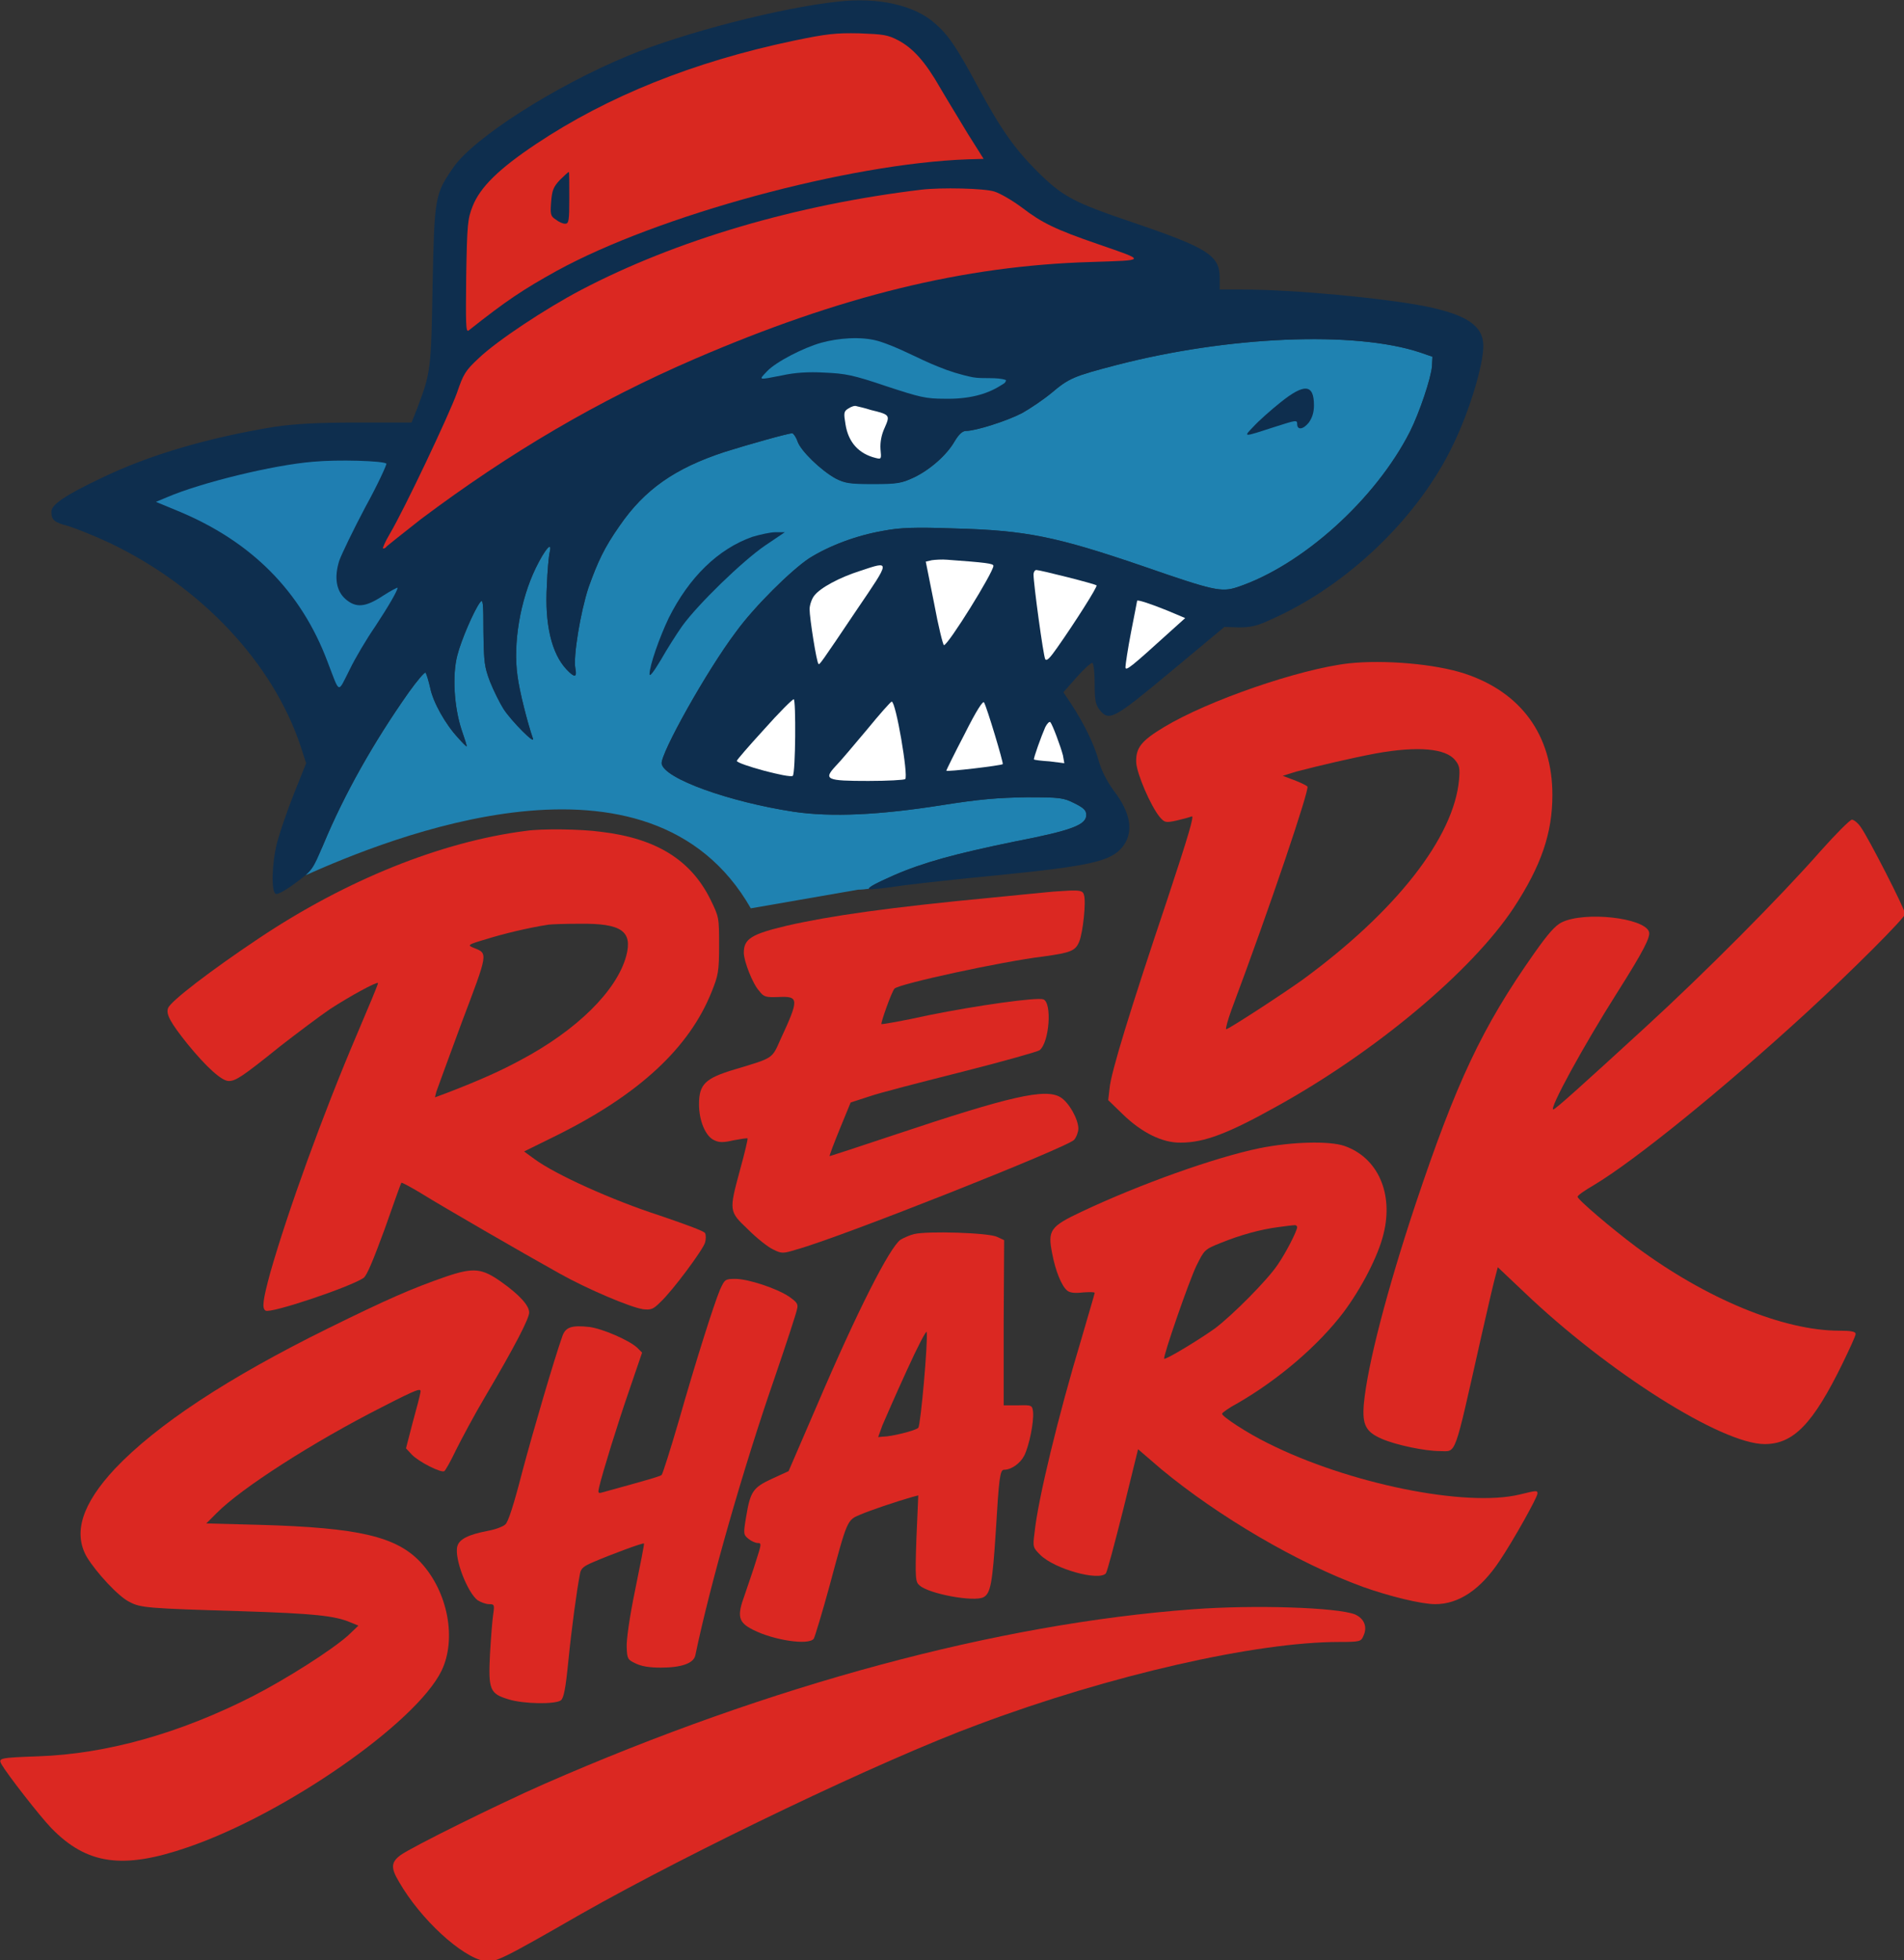 <?xml version="1.0" encoding="UTF-8" standalone="no"?>
<!-- Created with Inkscape (http://www.inkscape.org/) -->

<svg
   width="206.583mm"
   height="212.652mm"
   viewBox="0 0 206.583 212.652"
   version="1.1"
   id="svg1"
   xml:space="preserve"
   inkscape:version="1.4 (86a8ad7, 2024-10-11)"
   sodipodi:docname="logo2.svg"
   xmlns:inkscape="http://www.inkscape.org/namespaces/inkscape"
   xmlns:sodipodi="http://sodipodi.sourceforge.net/DTD/sodipodi-0.dtd"
   xmlns="http://www.w3.org/2000/svg"
   xmlns:svg="http://www.w3.org/2000/svg"><rect x="0" y="0" width="206.583" height="212.652" fill="#333333" stroke="none"/><sodipodi:namedview
     id="namedview1"
     pagecolor="#ffffff"
     bordercolor="#000000"
     borderopacity="0.25"
     inkscape:showpageshadow="2"
     inkscape:pageopacity="0.0"
     inkscape:pagecheckerboard="0"
     inkscape:deskcolor="#d1d1d1"
     inkscape:document-units="mm"
     inkscape:zoom="0.17417514"
     inkscape:cx="381.7996"
     inkscape:cy="531.07464"
     inkscape:window-width="1360"
     inkscape:window-height="697"
     inkscape:window-x="-8"
     inkscape:window-y="-8"
     inkscape:window-maximized="1"
     inkscape:current-layer="layer1" /><defs
     id="defs1"><pattern
       id="EMFhbasepattern"
       patternUnits="userSpaceOnUse"
       width="6"
       height="6"
       x="0"
       y="0" /></defs><g
     inkscape:label="Capa 1"
     inkscape:groupmode="layer"
     id="layer1"
     transform="translate(-3.82,-7.507)"><g
       id="g1"
       transform="matrix(0.574,0,0,0.574,-68.969,-75.241)"><path
         style="fill:#1f82b1;fill-opacity:1;fill-rule:evenodd;stroke:none;stroke-width:0.265"
         d="m 397.581,211.578 c -0.088,1.764 -0.088,1.764 -0.088,1.764 -0.176,2.293 -2.381,8.819 -4.145,12.347 -6.526,12.876 -20.461,25.4 -32.72,29.457 -2.999,0.97 -4.498,0.617 -17.727,-3.969 -16.492,-5.644 -22.225,-6.791 -35.631,-7.144 -7.497,-0.265 -10.231,-0.176 -13.494,0.441 -5.115,0.882 -10.231,2.822 -14.023,5.203 -3.44,2.293 -10.407,9.172 -13.847,13.935 -5.468,7.232 -14.287,23.019 -14.023,24.871 0.441,2.822 12.788,7.232 24.959,9.084 7.144,1.058 16.228,0.617 27.958,-1.235 7.232,-1.147 10.583,-1.411 16.051,-1.499 6.438,0 6.967,0.088 9.084,1.147 1.764,0.882 2.205,1.323 2.205,2.205 0,1.852 -2.646,2.91 -13.582,5.027 -11.201,2.293 -17.286,3.969 -22.754,6.35 -3.351,1.499 -4.763,2.205 -4.763,2.558 -0.617,0.088 -1.323,0.176 -2.028,0.176 -20.285,3.528 -20.285,3.528 -20.285,3.528 -19.138,-33.514 -68.703,-13.141 -84.138,-6.262 0.441,-0.794 2.822,-4.41 3.351,-5.821 3.969,-9.525 9.437,-19.226 16.14,-28.751 1.587,-2.205 2.999,-3.881 3.175,-3.704 0.176,0.265 0.617,1.499 0.882,2.91 0.529,2.646 2.822,6.791 5.292,9.437 0.706,0.882 1.499,1.587 1.587,1.587 0.088,0 -0.353,-1.411 -0.97,-3.175 -1.411,-4.322 -1.764,-10.319 -0.794,-14.023 0.706,-2.822 3.175,-8.555 4.322,-10.054 0.529,-0.706 0.617,0.088 0.617,5.556 0.088,5.821 0.176,6.615 1.235,9.437 0.706,1.764 1.852,4.057 2.558,5.115 1.499,2.381 6.085,6.967 5.556,5.644 -1.058,-3.087 -2.558,-8.996 -2.91,-11.818 -0.882,-6.174 0.529,-14.376 3.44,-20.373 1.852,-3.704 3.175,-5.203 2.646,-2.999 -0.176,0.706 -0.441,3.528 -0.529,6.262 -0.441,7.32 0.882,12.876 3.704,15.875 1.499,1.587 2.028,1.587 1.676,-0.176 -0.441,-2.205 0.97,-10.672 2.469,-15.258 1.764,-4.939 2.999,-7.585 5.909,-11.73 4.674,-6.791 10.407,-10.848 19.844,-13.935 4.498,-1.411 11.994,-3.528 12.788,-3.528 0.176,0 0.706,0.706 0.97,1.499 0.617,1.852 4.498,5.556 7.232,7.056 1.764,0.882 2.558,0.97 7.056,0.97 4.674,0 5.38,-0.088 7.673,-1.147 2.999,-1.411 6.262,-4.233 7.761,-6.879 0.794,-1.323 1.499,-1.94 2.117,-1.94 1.852,0 7.673,-1.852 10.583,-3.351 1.587,-0.882 4.057,-2.558 5.556,-3.792 3.351,-2.822 4.145,-3.175 12.259,-5.292 21.078,-5.468 45.067,-6.526 57.503,-2.381 z"
         id="path1" /><path
         style="fill:#0e2e4e;fill-opacity:1;fill-rule:evenodd;stroke:none;stroke-width:0.265"
         d="m 285.221,144.463 c -10.76,1.147 -29.016,5.821 -39.688,10.231 -13.847,5.733 -29.192,15.522 -33.073,21.167 -3.44,5.027 -3.528,5.468 -3.881,22.137 -0.265,15.875 -0.353,16.581 -2.822,23.107 -1.147,2.91 -1.147,2.91 -1.147,2.91 -10.319,0 -10.319,0 -10.319,0 -7.761,0 -11.73,0.265 -15.522,0.794 -12.435,2.028 -23.724,5.292 -32.808,9.701 -6.879,3.263 -9.437,5.027 -9.437,6.35 0,1.587 0.529,2.028 3.263,2.734 1.411,0.441 4.939,1.852 7.761,3.175 17.374,8.29 30.956,22.754 36.16,38.629 0.97,2.999 0.97,2.999 0.97,2.999 -2.293,5.733 -2.293,5.733 -2.293,5.733 -1.235,3.087 -2.646,7.232 -3.175,9.172 -1.058,4.145 -1.147,9.437 -0.265,9.79 0.353,0.176 2.028,-0.794 3.792,-2.117 3.087,-2.293 3.175,-2.381 5.203,-7.232 3.969,-9.525 9.437,-19.226 16.14,-28.751 1.587,-2.205 2.999,-3.881 3.175,-3.704 0.176,0.265 0.529,1.499 0.882,2.91 0.529,2.646 2.822,6.791 5.292,9.437 0.794,0.882 1.499,1.587 1.587,1.587 0.088,0 -0.353,-1.411 -0.97,-3.175 -1.411,-4.322 -1.764,-10.319 -0.794,-14.023 0.706,-2.822 3.175,-8.555 4.322,-10.054 0.529,-0.706 0.617,0.088 0.617,5.556 0.088,5.821 0.176,6.615 1.235,9.437 0.706,1.764 1.852,4.057 2.558,5.203 1.499,2.293 6.085,6.879 5.556,5.556 -1.058,-3.087 -2.558,-8.996 -2.91,-11.818 -0.882,-6.174 0.529,-14.376 3.44,-20.373 1.764,-3.704 3.175,-5.203 2.646,-2.999 -0.176,0.706 -0.441,3.528 -0.529,6.262 -0.441,7.32 0.882,12.876 3.704,15.875 1.499,1.587 2.028,1.587 1.676,-0.176 -0.441,-2.205 0.97,-10.672 2.469,-15.258 1.764,-4.939 2.999,-7.585 5.909,-11.73 4.674,-6.791 10.407,-10.848 19.844,-13.935 4.498,-1.411 11.994,-3.528 12.788,-3.528 0.176,0 0.706,0.706 0.97,1.499 0.617,1.852 4.498,5.556 7.232,7.056 1.764,0.882 2.558,1.058 7.056,1.058 4.674,0 5.38,-0.176 7.673,-1.235 2.999,-1.411 6.262,-4.233 7.761,-6.879 0.794,-1.323 1.499,-1.94 2.117,-1.94 1.852,0 7.673,-1.852 10.583,-3.351 1.587,-0.882 4.057,-2.558 5.556,-3.792 3.351,-2.822 4.145,-3.175 12.259,-5.292 21.078,-5.468 45.067,-6.526 57.503,-2.381 2.293,0.794 2.293,0.794 2.293,0.794 -0.088,1.764 -0.088,1.764 -0.088,1.764 -0.176,2.293 -2.381,8.819 -4.145,12.347 -6.526,12.876 -20.461,25.4 -32.72,29.457 -2.999,0.97 -4.498,0.617 -17.727,-3.969 -16.492,-5.644 -22.225,-6.791 -35.631,-7.144 -7.497,-0.265 -10.231,-0.176 -13.494,0.441 -5.115,0.882 -10.231,2.822 -14.023,5.203 -3.44,2.293 -10.407,9.172 -13.847,13.935 -5.468,7.232 -14.287,23.019 -14.023,24.871 0.441,2.822 12.788,7.232 24.959,9.084 7.144,1.058 16.228,0.617 27.958,-1.235 7.232,-1.147 10.583,-1.411 16.051,-1.499 6.438,0 6.967,0.088 9.084,1.147 1.764,0.882 2.205,1.323 2.205,2.205 0,1.852 -2.646,2.91 -13.582,5.027 -11.201,2.293 -17.286,3.969 -22.754,6.35 -3.616,1.587 -5.027,2.381 -4.674,2.646 0.088,0.088 2.91,-0.176 6.35,-0.706 3.44,-0.441 11.465,-1.323 17.992,-1.94 17.639,-1.764 21.343,-2.646 23.548,-5.38 2.117,-2.734 1.587,-6.35 -1.676,-10.583 -1.323,-1.852 -2.293,-3.704 -2.822,-5.556 -0.882,-3.263 -2.822,-7.144 -5.115,-10.672 -1.587,-2.381 -1.587,-2.381 -1.587,-2.381 2.558,-2.91 2.558,-2.91 2.558,-2.91 1.411,-1.587 2.734,-2.734 2.91,-2.646 0.265,0.176 0.441,1.94 0.441,3.969 0,3.087 0.176,3.881 0.882,4.851 1.852,2.293 2.558,1.94 13.582,-7.232 10.054,-8.378 10.054,-8.378 10.054,-8.378 2.734,0.088 2.734,0.088 2.734,0.088 2.293,0 3.44,-0.265 6.085,-1.499 14.552,-6.438 27.958,-19.403 34.484,-33.161 2.999,-6.174 5.644,-14.905 5.644,-18.521 0,-3.792 -3.087,-5.909 -10.936,-7.497 -8.026,-1.587 -25.135,-3.175 -34.572,-3.175 -4.322,0 -4.322,0 -4.322,0 0,-2.205 0,-2.205 0,-2.205 0,-4.233 -2.205,-5.644 -16.492,-10.495 -11.201,-3.792 -13.141,-4.851 -17.903,-9.525 -4.322,-4.322 -6.967,-8.026 -11.289,-16.051 -3.969,-7.408 -5.644,-9.878 -8.114,-11.994 -3.792,-3.44 -10.76,-5.027 -18.344,-4.145 z"
         id="path2" /><path
         style="fill:#d92820;fill-opacity:1;fill-rule:evenodd;stroke:none;stroke-width:0.265"
         d="m 276.754,151.871 c -18.874,3.969 -35.101,10.495 -48.595,19.491 -7.144,4.763 -10.583,8.202 -11.994,11.73 -0.97,2.469 -1.058,3.351 -1.235,13.317 -0.088,8.819 -0.088,10.583 0.441,10.231 7.232,-5.733 10.319,-7.761 16.669,-11.289 19.138,-10.495 55.21,-20.285 77.699,-21.078 2.999,-0.088 2.999,-0.088 2.999,-0.088 -2.999,-4.763 -2.999,-4.763 -2.999,-4.763 -1.587,-2.646 -3.969,-6.526 -5.203,-8.643 -2.822,-4.939 -5.115,-7.497 -7.938,-8.996 -2.028,-1.058 -2.822,-1.147 -7.408,-1.323 -4.41,-0.088 -6.085,0.088 -12.435,1.411 z"
         id="path3" /><path
         style="fill:#0e2e4e;fill-opacity:1;fill-rule:evenodd;stroke:none;stroke-width:0.265"
         d="m 232.657,178.153 c -1.235,1.323 -1.499,1.94 -1.676,4.233 -0.176,2.293 -0.088,2.646 0.882,3.263 0.529,0.441 1.323,0.794 1.764,0.794 0.706,0 0.794,-0.529 0.794,-4.939 0,-2.646 0,-4.851 -0.088,-4.851 -0.088,0 -0.882,0.706 -1.676,1.499 z"
         id="path4" /><path
         style="fill:#db2822;fill-opacity:1;fill-rule:evenodd;stroke:none;stroke-width:0.265"
         d="m 301.008,180.005 c -23.636,2.822 -46.39,9.525 -64.382,18.962 -6.703,3.528 -15.787,9.525 -19.315,12.876 -2.558,2.381 -2.91,2.999 -4.145,6.615 -1.499,4.145 -9.878,21.872 -12.7,26.635 -0.882,1.499 -1.411,2.734 -1.235,2.734 0.265,0 0.529,-0.176 0.706,-0.441 0.176,-0.176 3.087,-2.469 6.438,-5.115 16.933,-12.7 33.514,-22.401 51.682,-30.251 27.605,-11.906 50.888,-17.639 74.965,-18.344 10.583,-0.353 10.583,-0.176 1.411,-3.351 -8.202,-2.822 -10.672,-4.057 -14.376,-6.879 -1.764,-1.323 -4.145,-2.734 -5.292,-3.087 -1.94,-0.617 -10.054,-0.794 -13.758,-0.353 z"
         id="path5" /><path
         style="fill:#1f82b1;fill-opacity:1;fill-rule:evenodd;stroke:none;stroke-width:0.265"
         d="m 282.046,208.933 c -3.44,0.97 -8.555,3.616 -10.231,5.38 -1.676,1.764 -1.764,1.676 2.822,0.794 2.381,-0.529 4.939,-0.706 8.026,-0.529 3.969,0.176 5.38,0.441 11.642,2.558 6.438,2.117 7.497,2.381 11.113,2.381 4.41,0.088 7.849,-0.794 10.495,-2.469 0.529,-0.353 0.97,-0.441 1.058,-1.058 -1.676,-0.617 -4.322,-0.176 -6.262,-0.529 -2.205,-0.441 -4.498,-1.147 -6.615,-2.028 -3.792,-1.499 -7.497,-3.704 -11.377,-4.851 -3.175,-0.882 -7.497,-0.529 -10.672,0.353 z"
         id="path6" /><path
         style="fill:#0e2e4e;fill-opacity:1;fill-rule:evenodd;stroke:none;stroke-width:0.265"
         d="m 368.829,220.222 c -1.764,1.411 -4.057,3.44 -5.027,4.498 -2.028,2.117 -2.205,2.117 4.057,0.088 3.881,-1.235 4.145,-1.323 4.145,-0.529 0,1.235 1.147,1.058 2.205,-0.265 0.617,-0.882 0.97,-1.852 0.97,-3.263 0,-4.057 -1.852,-4.145 -6.35,-0.529 z"
         id="path7" /><path
         style="fill:#ffffff;fill-opacity:1;fill-rule:evenodd;stroke:none;stroke-width:0.265"
         d="m 287.161,221.368 c -0.882,0.529 -0.882,0.882 -0.529,2.999 0.529,3.351 2.469,5.556 5.733,6.35 1.058,0.265 1.058,0.176 0.882,-1.676 -0.088,-1.323 0.176,-2.734 0.794,-4.057 1.058,-2.381 0.97,-2.469 -2.646,-3.351 -1.058,-0.353 -2.293,-0.617 -2.646,-0.706 -0.353,-0.176 -1.058,0.088 -1.587,0.441 z"
         id="path8" /><path
         style="fill:#1f7eb1;fill-opacity:1;fill-rule:evenodd;stroke:none;stroke-width:0.265"
         d="m 186.002,231.422 c -7.585,0.617 -21.255,3.969 -27.605,6.703 -2.117,0.882 -2.117,0.882 -2.117,0.882 4.057,1.676 4.057,1.676 4.057,1.676 13.935,5.733 23.372,15.169 28.399,28.575 2.381,6.174 1.852,5.997 4.145,1.499 1.058,-2.205 3.263,-5.909 4.851,-8.202 2.558,-3.881 4.233,-6.791 4.233,-7.32 0,-0.088 -1.235,0.529 -2.734,1.499 -3.351,2.205 -5.115,2.381 -7.144,0.617 -1.764,-1.587 -2.117,-4.145 -1.147,-7.232 0.441,-1.235 2.646,-5.821 4.939,-10.142 2.381,-4.322 4.057,-8.026 3.969,-8.202 -0.617,-0.529 -9.172,-0.794 -13.847,-0.353 z"
         id="path9" /><path
         style="fill:#0e2e4e;fill-opacity:1;fill-rule:evenodd;stroke:none;stroke-width:0.265"
         d="m 268.993,245.622 c -6.438,2.293 -11.906,7.585 -15.787,15.346 -1.764,3.704 -3.616,8.996 -3.616,10.583 0,0.617 0.794,-0.441 2.117,-2.646 1.147,-2.028 2.999,-4.939 4.057,-6.438 2.999,-4.145 11.377,-12.259 15.61,-15.169 3.792,-2.558 3.792,-2.558 3.792,-2.558 -1.764,0 -1.764,0 -1.764,0 -0.97,0 -2.91,0.441 -4.41,0.882 z"
         id="path10" /><path
         style="fill:#ffffff;fill-opacity:1;fill-rule:evenodd;stroke:none;stroke-width:0.265"
         d="m 302.948,250.031 c -1.147,0.265 -1.147,0.265 -1.147,0.265 1.587,7.938 1.587,7.938 1.587,7.938 0.794,4.322 1.676,7.849 1.852,7.849 0.794,0 9.349,-13.758 9.349,-14.993 0,-0.441 -1.499,-0.617 -8.731,-1.147 -0.97,-0.088 -2.293,0 -2.91,0.088 z"
         id="path11" /><path
         style="fill:#ffffff;fill-opacity:1;fill-rule:evenodd;stroke:none;stroke-width:0.265"
         d="m 289.366,252.06 c -3.881,1.235 -7.497,3.175 -8.643,4.674 -0.441,0.529 -0.882,1.764 -0.882,2.558 0,1.676 1.323,10.054 1.676,10.319 0.176,0.265 0.265,0.176 7.32,-10.319 6.35,-9.349 6.35,-9.172 0.529,-7.232 z"
         id="path12" /><path
         style="fill:#ffffff;fill-opacity:1;fill-rule:evenodd;stroke:none;stroke-width:0.265"
         d="m 322.174,252.765 c 0,1.764 1.852,15.346 2.205,15.963 0.265,0.441 0.882,-0.176 2.293,-2.205 3.175,-4.498 7.673,-11.553 7.408,-11.73 -0.176,-0.265 -10.672,-2.91 -11.377,-2.91 -0.265,0 -0.529,0.353 -0.529,0.882 z"
         id="path13" /><path
         style="fill:#ffffff;fill-opacity:1;fill-rule:evenodd;stroke:none;stroke-width:0.265"
         d="m 341.753,257.704 c 0,0.088 -0.529,2.734 -1.147,5.909 -0.617,3.175 -1.058,6.174 -1.058,6.615 0,0.882 1.058,0 8.643,-6.879 2.646,-2.381 2.646,-2.381 2.646,-2.381 -3.351,-1.411 -3.351,-1.411 -3.351,-1.411 -3.263,-1.323 -5.733,-2.117 -5.733,-1.852 z"
         id="path14" /><path
         style="fill:#ffffff;fill-opacity:1;fill-rule:evenodd;stroke:none;stroke-width:0.265"
         d="m 271.198,282.046 c -2.822,3.087 -5.115,5.733 -5.115,5.909 0,0.617 10.054,3.351 10.583,2.822 0.529,-0.529 0.617,-14.464 0.176,-14.464 -0.265,0 -2.822,2.558 -5.644,5.733 z"
         id="path15" /><path
         style="fill:#ffffff;fill-opacity:1;fill-rule:evenodd;stroke:none;stroke-width:0.265"
         d="m 309.122,282.928 c -1.94,3.704 -3.44,6.791 -3.44,6.879 0,0.265 10.407,-0.97 10.672,-1.235 0.176,-0.176 -2.999,-10.76 -3.528,-11.642 -0.176,-0.441 -1.411,1.411 -3.704,5.997 z"
         id="path16" /><path
         style="fill:#ffffff;fill-opacity:1;fill-rule:evenodd;stroke:none;stroke-width:0.265"
         d="m 290.689,282.046 c -2.381,2.822 -5.027,5.997 -5.909,6.879 -2.381,2.558 -1.764,2.822 6.174,2.822 3.616,0 6.791,-0.176 6.967,-0.353 0.617,-0.617 -1.764,-14.64 -2.558,-14.64 -0.176,0 -2.293,2.381 -4.674,5.292 z"
         id="path17" /><path
         style="fill:#ffffff;fill-opacity:1;fill-rule:evenodd;stroke:none;stroke-width:0.265"
         d="m 324.379,281.605 c -0.706,1.587 -2.293,5.997 -2.117,6.085 0.088,0.088 1.411,0.265 2.91,0.353 2.822,0.353 2.822,0.353 2.822,0.353 -0.265,-1.499 -0.265,-1.499 -0.265,-1.499 -0.441,-1.676 -1.94,-5.733 -2.381,-6.262 -0.176,-0.176 -0.617,0.265 -0.97,0.97 z"
         id="path18" /><path
         style="fill:#db2822;fill-opacity:1;fill-rule:evenodd;stroke:none;stroke-width:0.265"
         d="m 403.666,271.462 c -5.644,-1.852 -15.258,-2.646 -21.872,-1.94 -9.349,1.058 -26.723,7.056 -35.013,12.083 -4.233,2.558 -5.292,3.881 -5.203,6.615 0.088,2.117 2.734,8.29 4.498,10.407 0.882,0.97 1.058,1.058 3.087,0.617 1.147,-0.265 2.469,-0.617 2.91,-0.794 0.529,-0.265 -0.617,3.616 -4.586,15.61 -7.144,21.255 -10.672,32.808 -10.936,35.719 -0.265,2.293 -0.265,2.293 -0.265,2.293 2.734,2.646 2.734,2.646 2.734,2.646 3.616,3.528 7.585,5.468 11.024,5.38 4.41,0 8.996,-1.764 17.992,-6.791 18.697,-10.319 36.953,-25.576 44.891,-37.571 5.203,-7.938 7.32,-14.111 7.32,-21.343 0,-11.289 -5.909,-19.403 -16.581,-22.931 z m -1.058,20.02 c -0.97,10.936 -11.906,24.871 -29.457,37.747 -4.057,2.91 -14.111,9.437 -14.552,9.437 -0.176,0 0.265,-1.676 0.97,-3.616 7.408,-19.756 14.817,-41.804 14.376,-42.245 -0.265,-0.265 -1.411,-0.794 -2.558,-1.235 -2.117,-0.794 -2.117,-0.794 -2.117,-0.794 2.558,-0.794 2.558,-0.794 2.558,-0.794 4.41,-1.147 10.407,-2.558 15.081,-3.44 7.849,-1.411 13.229,-0.97 14.993,1.323 0.794,0.97 0.882,1.587 0.706,3.616 z"
         id="path19" /><path
         style="fill:#db2822;fill-opacity:1;fill-rule:evenodd;stroke:none;stroke-width:0.265"
         d="m 470.958,304.976 c -7.761,8.819 -21.696,22.842 -33.249,33.426 -11.73,10.76 -16.933,15.434 -17.286,15.434 -0.882,0 5.733,-12.083 11.994,-21.96 5.027,-7.938 6.438,-10.672 6.085,-11.642 -0.97,-2.646 -12.171,-3.881 -16.492,-1.764 -1.235,0.617 -2.558,2.117 -5.115,5.733 -9.966,14.111 -14.817,24.518 -22.578,47.713 -5.292,15.963 -8.996,30.074 -9.701,37.483 -0.353,4.057 0.353,5.38 3.44,6.703 2.646,1.147 8.114,2.293 10.936,2.293 3.175,0 2.558,1.676 7.761,-21.431 1.235,-5.468 2.469,-10.76 2.734,-11.642 0.441,-1.676 0.441,-1.676 0.441,-1.676 4.939,4.674 4.939,4.674 4.939,4.674 15.875,15.169 37.394,28.751 45.508,28.751 5.468,0 9.172,-3.881 14.728,-15.258 1.323,-2.734 2.469,-5.203 2.469,-5.556 0,-0.441 -0.794,-0.617 -3.087,-0.617 -10.583,0 -25.135,-5.997 -38.453,-15.875 -4.586,-3.44 -11.024,-8.908 -11.024,-9.437 0,-0.265 1.411,-1.235 3.087,-2.205 7.673,-4.586 24.253,-17.992 40.128,-32.544 8.643,-7.938 18.697,-17.992 18.697,-18.697 0,-0.882 -6.967,-14.464 -8.378,-16.404 -0.529,-0.794 -1.323,-1.411 -1.676,-1.411 -0.353,0 -2.999,2.646 -5.909,5.909 z"
         id="path20" /><path
         style="fill:#db2822;fill-opacity:1;fill-rule:evenodd;stroke:none;stroke-width:0.265"
         d="m 261.056,314.06 c -3.704,-7.408 -10.231,-11.465 -20.637,-12.7 -3.792,-0.529 -11.289,-0.617 -14.199,-0.176 -15.963,2.028 -33.955,9.26 -50.447,20.285 -8.996,5.997 -16.845,11.994 -17.198,13.229 -0.441,1.147 0.529,2.822 3.704,6.791 3.528,4.322 6.438,6.967 7.761,6.967 1.323,0 2.558,-0.794 9.79,-6.615 3.175,-2.469 7.408,-5.644 9.349,-6.967 3.792,-2.469 8.819,-5.203 9.084,-4.939 0.088,0.088 -1.764,4.498 -4.057,9.878 -6.35,14.905 -12.965,33.161 -16.316,44.891 -1.411,5.203 -1.587,6.703 -0.882,7.144 0.882,0.617 15.875,-4.41 18.521,-6.174 0.617,-0.441 1.764,-3.175 3.969,-9.172 1.676,-4.763 3.087,-8.731 3.175,-8.819 0.088,-0.088 1.764,0.794 3.792,2.028 3.969,2.469 19.226,11.289 26.194,15.169 5.203,2.91 13.317,6.35 15.699,6.703 1.499,0.176 1.94,0 3.263,-1.323 2.293,-2.117 8.114,-9.966 8.467,-11.289 0.176,-0.617 0.176,-1.411 0,-1.764 -0.088,-0.353 -3.969,-1.764 -8.643,-3.351 -8.731,-2.822 -19.579,-7.673 -23.636,-10.672 -1.94,-1.411 -1.94,-1.411 -1.94,-1.411 6.438,-3.175 6.438,-3.175 6.438,-3.175 15.346,-7.673 24.783,-16.404 29.016,-26.988 1.235,-3.087 1.411,-3.792 1.411,-8.731 0,-5.38 0,-5.38 -1.676,-8.819 z m -15.875,10.76 c -1.764,6.526 -9.26,14.023 -20.108,19.756 -3.44,1.852 -7.056,3.528 -13.67,6.085 -2.381,0.882 -2.381,0.882 -2.381,0.882 0.265,-1.058 0.265,-1.058 0.265,-1.058 0.176,-0.529 2.381,-6.526 4.851,-13.229 4.939,-13.053 4.939,-12.876 2.293,-13.935 -1.323,-0.529 -1.323,-0.617 2.293,-1.676 3.087,-0.97 7.761,-2.117 11.73,-2.734 0.617,-0.088 3.263,-0.176 5.997,-0.176 7.849,-0.088 9.966,1.411 8.731,6.085 z"
         id="path21" /><path
         style="fill:#db2822;fill-opacity:1;fill-rule:evenodd;stroke:none;stroke-width:0.265"
         d="m 325.085,312.738 c -0.794,0.088 -5.556,0.529 -10.76,1.058 -19.491,1.852 -30.603,3.44 -38.717,5.292 -6.703,1.587 -8.202,2.469 -8.202,5.115 0,1.587 1.676,5.909 2.91,7.232 0.882,1.147 1.235,1.235 3.704,1.147 3.792,-0.176 3.881,0.353 0.353,7.938 -1.676,3.792 -1.323,3.528 -8.643,5.733 -5.644,1.676 -6.791,2.822 -6.791,6.615 0,3.087 1.235,6.085 2.91,6.791 0.882,0.441 1.764,0.441 3.616,0 1.411,-0.265 2.558,-0.441 2.646,-0.353 0.088,0.088 -0.529,2.734 -1.411,5.909 -2.117,7.849 -2.117,7.849 1.499,11.289 1.676,1.676 3.792,3.351 4.763,3.792 1.587,0.794 1.852,0.794 4.41,0 8.114,-2.205 51.241,-19.315 52.476,-20.726 0.441,-0.529 0.794,-1.499 0.794,-2.117 0,-1.764 -1.764,-4.939 -3.351,-5.909 -2.822,-1.764 -9.437,-0.265 -31.574,7.144 -6.615,2.205 -11.994,3.969 -12.083,3.969 -0.088,-0.088 0.794,-2.381 1.94,-5.203 2.028,-4.939 2.028,-4.939 2.028,-4.939 3.528,-1.147 3.528,-1.147 3.528,-1.147 2.028,-0.706 9.966,-2.734 17.639,-4.674 7.673,-1.94 14.199,-3.792 14.552,-4.057 1.852,-1.499 2.381,-8.996 0.706,-9.613 -1.235,-0.441 -12.524,1.147 -21.696,2.999 -4.763,1.058 -8.819,1.764 -8.908,1.676 -0.176,-0.176 1.94,-6.174 2.469,-6.703 0.794,-0.882 20.197,-5.115 28.222,-6.085 5.115,-0.706 5.997,-1.058 6.703,-2.822 0.706,-1.764 1.323,-7.585 0.882,-8.819 -0.176,-0.706 -0.617,-0.882 -2.822,-0.794 -1.323,0.088 -3.087,0.176 -3.792,0.265 z"
         id="path22" /><path
         style="fill:#db2822;fill-opacity:1;fill-rule:evenodd;stroke:none;stroke-width:0.265"
         d="m 414.073,426.597 c -10.142,2.469 -32.367,-2.028 -47.625,-9.701 -3.792,-1.852 -8.643,-5.027 -8.643,-5.556 0,-0.176 1.323,-1.147 2.999,-2.028 7.761,-4.498 15.169,-10.848 19.932,-17.11 3.44,-4.586 6.615,-10.76 7.585,-14.817 1.94,-7.673 -1.058,-14.464 -7.408,-16.669 -2.91,-0.97 -9.878,-0.794 -16.051,0.441 -8.467,1.764 -22.578,6.791 -33.602,11.994 -5.997,2.822 -6.438,3.528 -5.556,7.938 0.617,3.263 1.764,6.085 2.822,6.967 0.529,0.441 1.499,0.529 2.999,0.353 1.235,-0.088 2.205,-0.088 2.205,0.088 0,0.176 -1.147,3.969 -2.469,8.555 -4.41,14.64 -8.29,30.603 -8.908,36.865 -0.353,2.646 -0.265,2.734 1.147,4.145 2.734,2.646 11.024,4.939 12.347,3.44 0.265,-0.353 1.676,-5.733 3.263,-11.994 2.822,-11.465 2.822,-11.465 2.822,-11.465 4.41,3.792 4.41,3.792 4.41,3.792 10.76,8.908 25.753,17.727 38.1,22.225 4.939,1.764 11.024,3.263 13.67,3.263 4.41,0 8.555,-2.734 12.171,-8.202 2.558,-3.792 7.144,-11.994 7.144,-12.7 0,-0.617 -0.088,-0.617 -3.351,0.176 z m -67.204,-25.665 c -0.265,-0.353 4.674,-14.64 6.085,-17.551 1.499,-2.999 1.499,-3.087 4.586,-4.322 3.704,-1.499 7.497,-2.558 10.936,-2.999 1.323,-0.176 2.646,-0.353 2.999,-0.353 0.265,-0.088 0.529,0.176 0.529,0.353 0,0.706 -2.117,4.851 -3.704,7.144 -2.028,2.999 -8.555,9.525 -11.818,11.994 -3.087,2.205 -9.349,5.997 -9.613,5.733 z"
         id="path23" /><path
         style="fill:#db2822;fill-opacity:1;fill-rule:evenodd;stroke:none;stroke-width:0.265"
         d="m 322.086,410.986 c -0.176,-1.235 -0.176,-1.323 -2.91,-1.235 -2.646,0 -2.646,0 -2.646,0 0,-15.61 0,-15.61 0,-15.61 0.088,-15.61 0.088,-15.61 0.088,-15.61 -1.323,-0.617 -1.323,-0.617 -1.323,-0.617 -1.587,-0.794 -13.229,-1.147 -15.699,-0.529 -0.794,0.176 -1.94,0.706 -2.558,1.058 -2.028,1.411 -8.114,13.317 -15.875,31.485 -5.292,12.259 -5.292,12.259 -5.292,12.259 -3.087,1.411 -3.087,1.411 -3.087,1.411 -3.616,1.676 -4.145,2.381 -4.939,7.232 -0.529,3.175 -0.529,3.351 0.441,4.145 0.529,0.441 1.323,0.794 1.764,0.794 0.706,0 0.706,0.176 -0.265,3.175 -0.529,1.764 -1.587,4.763 -2.205,6.615 -1.499,4.057 -1.235,5.203 1.587,6.615 3.792,1.94 10.495,2.999 11.465,1.676 0.176,-0.265 1.587,-4.851 2.999,-10.054 3.351,-12.435 3.263,-12.347 5.821,-13.406 1.852,-0.794 6.526,-2.381 9.878,-3.351 1.058,-0.265 1.058,-0.265 1.058,-0.265 -0.353,8.114 -0.353,8.114 -0.353,8.114 -0.265,7.673 -0.176,8.29 0.617,8.908 1.764,1.587 10.319,3.175 12.083,2.205 1.323,-0.706 1.676,-2.734 2.293,-12.259 0.617,-10.319 0.794,-11.818 1.587,-11.818 1.323,0 2.999,-1.147 3.792,-2.646 0.97,-1.94 1.852,-6.438 1.676,-8.29 z m -21.696,2.999 c -0.441,0.529 -5.115,1.676 -6.615,1.676 -0.97,0.088 -0.97,0.088 -0.97,0.088 0.794,-2.205 0.794,-2.205 0.794,-2.205 0.529,-1.235 2.558,-5.909 4.586,-10.319 2.117,-4.674 3.792,-7.849 3.792,-7.32 0.265,1.764 -1.147,17.639 -1.587,18.08 z"
         id="path24" /><path
         style="fill:#db2822;fill-opacity:1;fill-rule:evenodd;stroke:none;stroke-width:0.265"
         d="m 211.137,385.41 c -6.615,2.293 -11.201,4.322 -22.313,9.79 -18.962,9.349 -32.456,18.256 -40.305,26.547 -6.174,6.615 -7.938,12.083 -5.292,16.669 1.764,2.91 5.997,7.497 8.026,8.467 2.117,1.147 3.528,1.235 20.99,1.764 14.111,0.441 17.903,0.882 20.814,2.117 1.499,0.617 1.499,0.617 1.499,0.617 -1.94,1.852 -1.94,1.852 -1.94,1.852 -3.175,2.822 -11.642,8.202 -17.992,11.465 -13.847,7.056 -27.693,10.936 -40.569,11.377 -7.408,0.265 -7.585,0.353 -6.967,1.499 1.058,1.852 7.144,9.701 9.437,12.083 6.703,6.879 13.494,7.849 25.753,3.616 18.344,-6.262 43.127,-23.46 47.978,-33.337 2.91,-5.997 1.235,-14.905 -3.881,-20.461 -4.586,-4.939 -11.73,-6.615 -30.515,-7.144 -10.054,-0.265 -10.054,-0.265 -10.054,-0.265 1.94,-1.94 1.94,-1.94 1.94,-1.94 4.586,-4.674 18.344,-13.494 31.221,-20.02 6.879,-3.528 7.497,-3.704 7.32,-2.822 -0.088,0.617 -0.794,3.263 -1.499,5.821 -1.235,4.763 -1.235,4.763 -1.235,4.763 1.058,1.147 1.058,1.147 1.058,1.147 1.323,1.411 5.556,3.528 6.174,3.175 0.265,-0.176 1.235,-1.94 2.205,-3.969 0.97,-1.94 3.44,-6.615 5.644,-10.319 5.468,-9.26 8.202,-14.552 8.202,-15.699 0,-1.323 -1.852,-3.351 -5.203,-5.733 -3.704,-2.646 -5.292,-2.822 -10.495,-1.058 z"
         id="path25" /><path
         style="fill:#db2822;fill-opacity:1;fill-rule:evenodd;stroke:none;stroke-width:0.265"
         d="m 262.908,387.879 c -1.235,2.999 -4.586,13.582 -7.761,24.694 -1.587,5.468 -3.087,10.142 -3.263,10.319 -0.265,0.265 -2.381,0.882 -11.377,3.351 -0.617,0.176 -0.706,0 -0.441,-1.058 0.617,-2.646 3.44,-11.818 5.733,-18.433 2.381,-6.967 2.381,-6.967 2.381,-6.967 -0.97,-0.97 -0.97,-0.97 -0.97,-0.97 -1.587,-1.411 -6.438,-3.528 -8.996,-3.881 -3.351,-0.353 -4.498,0 -5.115,1.764 -1.499,4.233 -5.468,17.727 -7.585,25.665 -1.587,6.174 -2.646,9.437 -3.175,9.878 -0.441,0.441 -1.94,0.97 -3.351,1.235 -3.704,0.706 -5.38,1.587 -5.733,2.91 -0.617,2.293 1.94,8.819 3.881,10.231 0.617,0.353 1.499,0.706 2.117,0.706 0.97,0 1.058,0.088 0.794,1.852 -0.176,1.058 -0.441,4.498 -0.617,7.585 -0.353,6.791 0,7.497 3.528,8.555 2.822,0.882 8.819,0.97 9.878,0.176 0.529,-0.441 0.882,-2.117 1.411,-7.497 0.617,-6.174 1.587,-13.317 2.205,-16.492 0.176,-0.97 0.794,-1.411 2.469,-2.117 3.263,-1.411 9.437,-3.704 9.613,-3.528 0.088,0.088 -0.706,4.057 -1.676,8.819 -1.058,5.115 -1.676,9.525 -1.587,10.848 0.088,2.117 0.176,2.293 1.676,2.999 1.058,0.529 2.558,0.794 4.763,0.794 3.881,0 6.174,-0.794 6.526,-2.293 2.822,-13.582 9.084,-35.454 14.993,-52.476 2.205,-6.438 4.145,-12.347 4.233,-12.965 0.265,-0.97 0,-1.323 -1.499,-2.381 -2.381,-1.587 -7.761,-3.351 -10.142,-3.351 -1.94,0 -2.028,0.088 -2.91,2.028 z"
         id="path26" /><path
         style="fill:#db2822;fill-opacity:1;fill-rule:evenodd;stroke:none;stroke-width:0.265"
         d="m 352.249,448.292 c -36.953,2.734 -79.816,14.287 -122.502,32.985 -8.643,3.792 -25.224,11.994 -27.252,13.494 -1.764,1.323 -1.852,2.381 -0.265,5.027 4.057,7.056 11.818,14.199 16.228,14.993 1.852,0.353 3.44,-0.441 18.168,-8.908 21.167,-11.994 56.885,-29.104 75.053,-35.807 24.959,-9.349 52.564,-15.61 68.263,-15.61 3.969,0 4.145,-0.088 4.586,-1.147 0.794,-1.676 0.176,-3.263 -1.587,-4.057 -3.351,-1.323 -18.962,-1.852 -30.692,-0.97 z"
         id="path27" /></g></g></svg>
